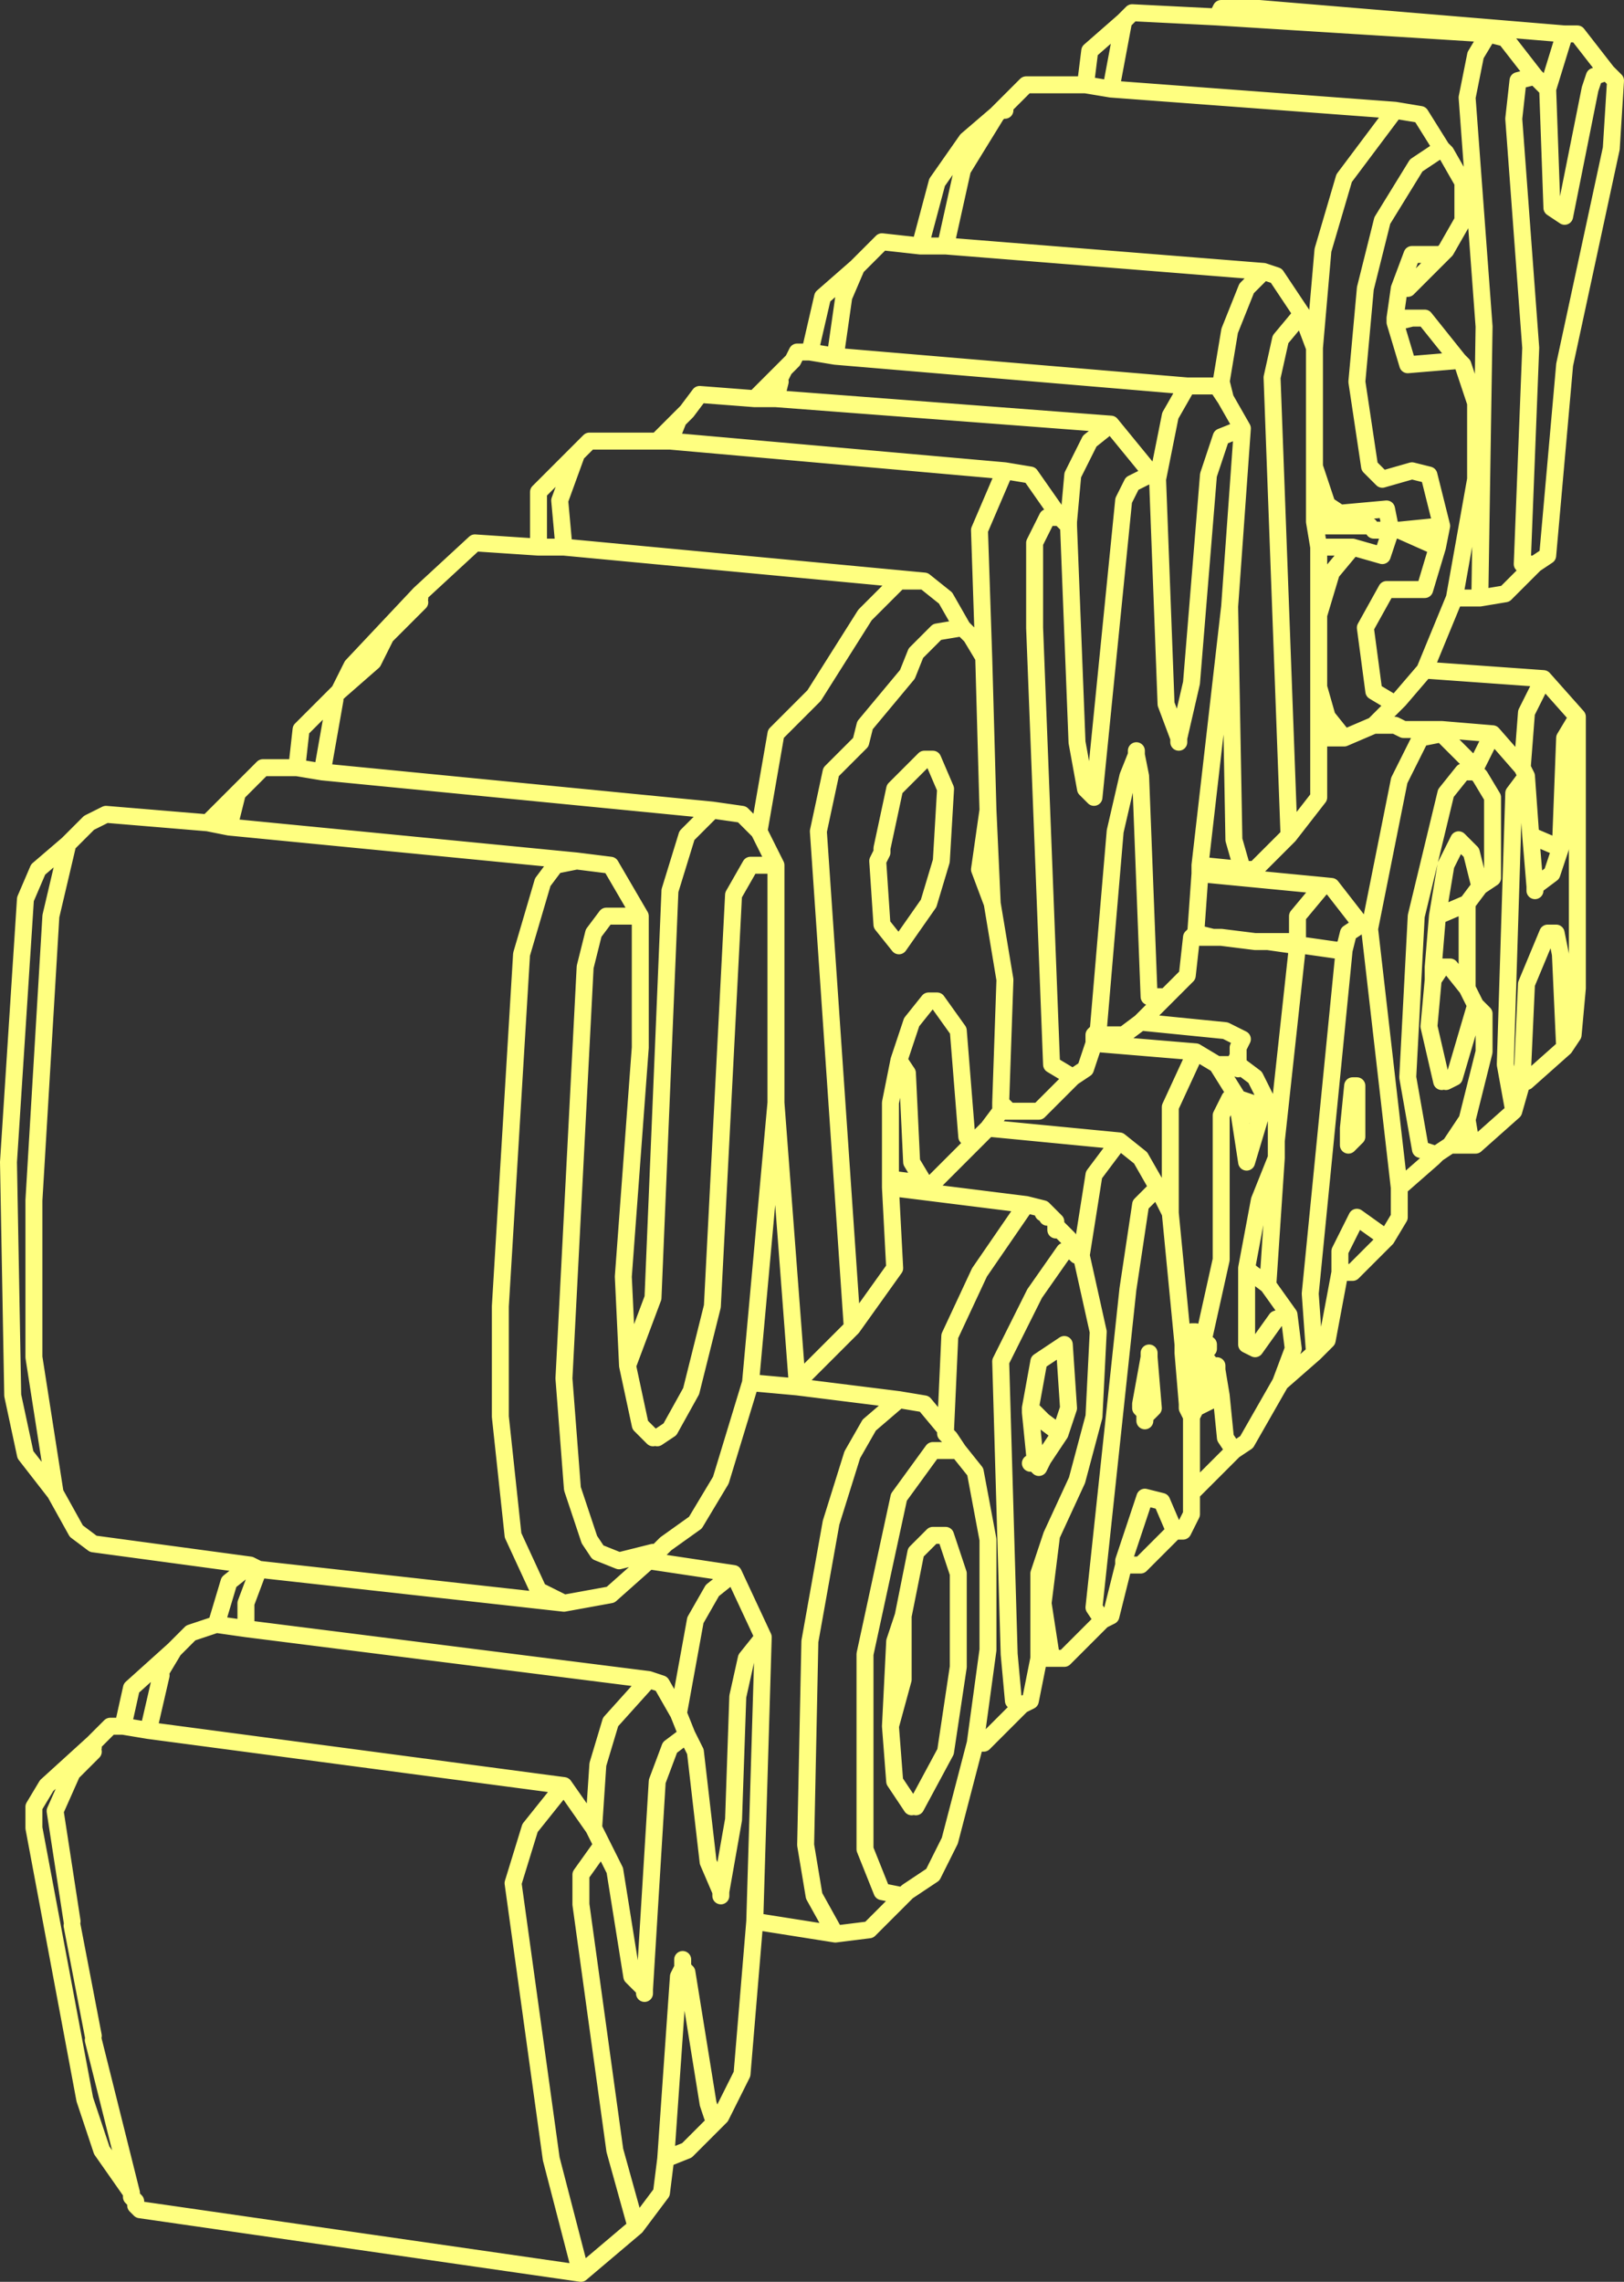 <?xml version="1.0" encoding="UTF-8" standalone="no"?>
<svg xmlns:xlink="http://www.w3.org/1999/xlink" height="269.0px" width="191.5px" xmlns="http://www.w3.org/2000/svg">
  <rect width="100%" height="100%" fill="#333333" stroke="none"/>
  <g transform="matrix(1.0, 0.0, 0.0, 1.0, 262.5, 227.0)">
    <path d="M-75.0 -216.5 L-78.0 -201.5 -79.5 -202.5 -80.0 -216.5 -81.5 -218.0 -83.5 -217.5 -84.0 -213.0 -82.0 -186.0 -83.0 -160.5 -81.5 -160.5 -80.0 -161.5 -78.0 -184.0 -72.5 -209.5 -72.0 -217.5 -73.0 -218.5 -74.5 -218.0 -75.0 -216.5 M-144.0 -214.0 L-144.0 -214.5 -145.0 -213.5 -149.0 -207.0 -151.0 -198.0 -113.5 -195.0 -112.0 -194.5 -109.0 -190.0 -107.5 -186.0 -106.5 -197.5 -104.0 -206.0 -98.0 -214.0 -131.5 -216.5 -134.5 -217.0 -141.5 -217.0 -144.0 -214.5 M-81.5 -160.5 L-85.0 -157.0 -88.0 -156.5 -91.0 -156.5 -94.5 -148.0 -80.5 -147.0 -76.5 -142.5 -76.5 -110.5 -77.0 -105.0 -78.0 -103.5 -82.5 -99.5 -83.0 -99.5 -84.0 -96.0 -88.5 -92.0 -89.0 -92.0 -91.5 -92.0 -93.0 -91.0 -93.5 -90.5 -97.5 -87.0 -97.5 -83.5 -99.0 -81.0 -103.0 -77.0 -104.5 -77.0 -106.0 -69.0 -107.5 -67.5 -111.5 -64.0 -115.5 -57.0 -117.0 -56.0 -122.0 -51.0 -122.0 -48.5 -123.0 -46.5 -124.0 -46.5 -128.0 -42.5 -129.5 -42.5 -130.0 -42.5 -131.5 -36.5 -132.5 -36.0 -137.0 -31.5 -138.5 -31.5 -140.0 -31.5 -141.0 -26.5 -142.0 -26.0 -146.5 -21.5 -147.5 -21.5 -150.5 -10.0 -152.5 -6.0 -155.5 -4.0 -156.0 -3.5 -160.0 0.5 -164.0 1.0 -173.5 -0.5 -175.0 17.5 -177.5 22.5 -181.5 26.5 -184.0 27.5 -184.5 31.5 -187.5 35.5 -194.0 41.0 -246.0 33.5 -246.5 33.0 -246.5 32.5 -247.0 32.0 -247.0 31.5 -250.5 26.5 -252.5 20.5 -258.5 -11.5 -258.5 -14.0 -257.0 -16.5 -251.5 -21.5 -249.5 -23.5 -248.0 -23.5 -247.0 -28.0 -242.0 -32.5 -240.0 -34.5 -237.0 -35.5 -235.5 -40.5 -233.0 -42.5 -251.5 -45.0 -253.5 -46.5 -256.0 -51.0 -259.5 -55.5 -261.0 -62.5 -261.5 -90.0 -259.5 -121.0 -258.0 -124.5 -254.5 -127.5 -252.0 -130.0 -250.0 -131.0 -238.0 -130.0 -234.5 -133.5 -231.5 -136.5 -227.5 -136.5 -227.0 -141.0 -223.5 -144.5 -223.0 -145.0 -222.5 -145.5 -221.0 -148.5 -213.0 -157.0 -206.5 -163.0 -199.0 -162.5 -199.0 -169.0 -194.5 -173.5 -193.0 -175.0 -185.0 -175.0 -182.5 -177.5 -181.5 -178.5 -180.0 -180.5 -173.5 -180.0 -170.0 -183.5 -169.0 -184.5 -168.5 -185.5 -167.0 -185.5 -165.5 -192.0 -161.5 -195.5 -158.5 -198.5 -154.0 -198.0 -152.0 -205.5 -148.5 -210.5 -145.0 -213.5 M-134.5 -217.0 L-134.0 -221.0 -130.0 -224.5 -129.0 -225.5 -119.0 -225.0 -118.5 -226.0 -114.0 -226.0 -78.0 -223.0 -76.5 -223.0 -73.0 -218.5 M-131.5 -216.5 L-130.0 -224.5 M-80.0 -216.5 L-78.0 -223.0 M-119.0 -225.0 L-87.0 -223.0 -85.0 -222.5 -81.5 -218.0 M-87.0 -223.0 L-88.5 -220.5 -89.5 -215.5 -87.5 -188.5 -88.0 -156.5 M-91.0 -156.5 L-88.5 -170.5 -88.5 -179.5 -90.0 -184.0 -90.5 -184.5 -96.5 -184.0 -98.0 -189.0 -98.0 -189.5 -97.5 -193.0 -96.0 -197.0 -92.5 -197.0 -92.0 -197.5 -90.0 -201.0 -90.0 -205.5 -92.0 -209.0 -92.5 -209.5 -95.5 -207.5 -99.5 -201.0 -101.5 -193.0 -102.5 -182.0 -101.0 -172.0 -99.5 -170.5 -96.0 -171.5 -94.0 -171.0 -92.5 -165.0 -93.0 -162.5 -94.5 -157.5 -99.0 -157.5 -101.5 -153.0 -100.5 -145.5 -98.0 -144.0 -97.5 -144.5 -94.5 -148.0 M-92.5 -209.5 L-95.0 -213.5 -98.0 -214.0 M-167.0 -185.5 L-164.0 -185.0 -163.0 -192.0 -161.5 -195.5 M-173.5 -180.0 L-171.0 -180.0 -170.5 -182.0 M-170.5 -182.5 L-170.0 -183.5 M-185.0 -175.0 L-183.5 -175.0 -182.5 -177.5 M-199.0 -162.5 L-196.0 -162.5 -196.5 -168.0 -194.5 -173.5 M-213.0 -157.0 L-213.0 -156.5 M-213.0 -156.0 L-217.0 -152.0 -218.5 -149.0 -222.5 -145.5 M-223.5 -144.5 L-223.0 -144.5 -223.0 -145.0 M-238.0 -130.0 L-235.5 -129.5 -234.5 -133.5 M-235.5 -129.5 L-194.5 -125.5 -190.5 -125.0 -187.0 -119.0 -187.0 -103.5 -189.0 -76.5 -188.5 -66.0 -185.5 -74.0 -183.5 -122.0 -181.5 -128.5 -178.5 -131.5 -224.5 -136.0 -227.5 -136.5 M-224.5 -136.0 L-223.0 -144.5 M-194.5 -125.5 L-197.0 -125.0 -198.5 -123.0 -201.0 -114.5 -203.5 -73.0 -203.5 -60.0 -202.0 -46.0 -199.0 -39.5 -196.0 -38.0 -190.5 -39.0 -186.0 -43.0 -185.5 -44.0 -189.5 -43.0 -192.0 -44.0 -193.0 -45.5 -195.0 -51.5 -196.0 -64.5 -193.5 -113.0 -192.5 -117.0 -191.0 -119.0 -187.0 -119.0 M-173.0 -129.0 L-171.0 -125.0 -171.0 -97.0 -168.5 -64.0 -162.0 -70.5 -166.0 -129.0 -164.5 -136.0 -161.0 -139.5 -160.5 -141.5 -155.5 -147.5 -154.5 -150.0 -152.0 -152.5 -149.0 -153.0 -151.0 -156.5 -153.5 -158.5 -156.5 -158.5 -160.5 -154.5 -166.5 -145.0 -171.0 -140.5 -173.0 -129.0 -175.0 -131.0 -178.5 -131.5 M-159.0 -125.5 L-158.5 -118.0 -156.5 -115.5 -153.0 -120.5 -151.5 -125.5 -151.0 -134.0 -152.5 -137.5 -153.5 -137.5 -157.0 -134.0 -158.5 -127.0 -158.5 -126.5 -159.0 -125.5 M-185.0 -57.5 L-183.5 -58.5 -181.0 -63.0 -178.5 -73.0 -176.0 -121.5 -174.0 -125.0 -171.0 -125.0 M-90.5 -184.5 L-94.5 -189.5 -96.0 -189.5 -98.0 -189.0 M-97.5 -193.0 L-96.5 -193.0 -92.5 -197.0 M-164.0 -185.0 L-122.5 -181.5 -119.0 -181.5 -118.0 -180.0 -118.5 -182.0 -117.5 -188.0 -115.5 -193.0 -113.5 -195.0 M-109.0 -190.0 L-111.5 -187.0 -112.5 -182.5 -110.5 -128.5 -107.0 -133.0 -107.0 -140.0 -107.0 -146.0 -107.0 -154.5 -107.0 -162.5 -107.5 -165.5 -107.5 -166.5 -107.5 -172.0 -107.5 -186.0 M-107.5 -172.0 L-106.0 -167.5 -104.5 -166.5 -99.0 -167.0 -98.5 -164.5 -97.5 -164.5 -92.5 -165.0 M-107.0 -162.5 L-103.0 -162.5 -99.5 -161.5 -98.5 -164.5 -100.5 -164.5 M-106.5 -165.5 L-107.5 -165.5 M-107.0 -154.5 L-105.5 -159.5 -103.0 -162.5 M-106.5 -165.0 L-101.0 -165.0 M-107.5 -166.5 L-104.5 -166.5 M-93.0 -162.5 L-97.5 -164.5 M-96.0 -189.5 L-98.0 -189.5 M-122.5 -181.5 L-124.5 -178.0 -126.0 -170.5 -125.0 -144.0 -123.5 -140.0 -122.0 -146.5 -120.0 -171.0 -118.5 -175.5 -116.0 -176.5 -118.0 -180.0 M-154.0 -198.0 L-151.0 -198.0 M-126.0 -170.5 L-126.5 -171.0 -127.0 -171.0 -129.0 -170.0 -130.0 -168.0 -133.5 -133.0 -134.5 -134.0 -135.5 -139.5 -136.5 -165.0 -137.0 -165.5 -137.5 -166.0 -139.0 -166.0 -140.5 -163.0 -140.5 -153.0 -138.5 -101.5 -136.0 -100.0 -134.5 -101.0 -133.5 -104.0 -133.5 -105.0 -133.0 -105.5 -131.0 -129.0 -129.5 -135.5 -128.5 -138.0 -128.5 -138.5 M-137.5 -166.0 L-141.0 -171.0 -144.0 -171.5 -147.0 -164.5 -146.5 -149.5 -146.0 -131.5 -145.5 -120.5 -144.0 -111.5 -144.5 -97.0 -143.5 -96.0 -140.0 -96.0 -136.0 -100.0 M-146.5 -149.5 L-148.0 -152.0 -149.0 -153.0 M-127.0 -171.0 L-127.0 -171.5 -131.5 -177.0 -134.0 -175.0 -136.0 -171.0 -136.5 -165.5 -136.5 -165.0 M-126.5 -171.0 L-127.0 -171.5 M-136.5 -165.5 L-137.0 -165.5 M-123.5 -139.5 L-123.5 -140.0 M-128.5 -138.0 L-128.0 -135.5 -127.0 -109.5 -125.0 -109.5 -122.5 -112.0 -122.0 -116.5 -121.5 -117.0 -121.0 -124.0 -121.0 -125.0 -117.5 -155.5 -116.0 -176.5 M-128.0 -135.5 L-129.5 -135.5 M-155.0 -106.5 L-156.5 -102.0 -155.5 -100.5 -155.0 -90.0 -153.5 -87.5 -152.5 -87.5 -147.5 -92.5 -148.5 -93.0 -149.5 -105.5 -152.0 -109.0 -153.0 -109.0 -155.0 -106.5 M-146.0 -131.5 L-147.0 -124.5 -145.5 -120.5 M-125.0 -109.5 L-128.0 -106.5 -118.0 -105.5 -116.0 -104.5 -116.5 -103.5 -116.5 -102.5 -116.5 -101.5 -114.5 -100.0 -113.0 -97.0 -112.0 -96.0 -112.0 -92.5 -109.5 -115.5 -113.0 -116.0 -114.5 -116.0 -118.5 -116.5 -119.5 -116.5 -122.0 -116.5 M-119.5 -116.5 L-121.5 -117.0 M-128.0 -106.5 L-130.0 -105.0 -133.0 -105.0 -133.5 -105.0 M-133.0 -105.5 L-133.0 -105.0 M-133.5 -104.0 L-121.5 -103.0 -119.0 -101.5 -117.5 -101.5 M-76.5 -142.5 L-78.0 -140.0 -78.5 -127.0 -79.5 -124.0 -81.5 -122.5 -81.5 -122.0 M-98.0 -144.0 L-100.5 -141.5 -98.0 -141.5 -97.0 -141.0 -92.5 -141.0 -86.5 -140.5 -83.0 -136.5 -82.5 -143.0 -80.5 -147.0 M-121.0 -124.0 L-106.5 -122.6 -106.0 -122.55 -105.5 -122.5 -102.0 -118.0 -101.0 -117.5 -97.5 -135.0 -95.0 -140.0 -92.5 -140.5 -92.5 -141.0 M-92.5 -99.5 L-94.0 -106.0 -93.5 -111.5 -93.5 -113.0 -93.0 -119.0 -92.0 -125.0 -90.5 -128.0 -89.0 -126.5 -88.0 -122.5 -86.5 -123.5 -86.5 -133.0 -88.0 -135.5 -88.5 -136.0 -90.0 -136.0 -92.0 -133.5 -95.5 -119.0 -96.5 -100.0 -95.0 -91.5 -93.5 -91.0 -93.0 -91.0 M-86.5 -140.5 L-88.5 -136.5 -88.5 -136.0 M-81.5 -122.5 L-82.0 -128.5 -82.5 -135.5 -84.0 -133.5 -85.0 -101.5 -84.0 -96.0 M-78.5 -127.0 L-82.0 -128.5 M-82.5 -135.5 L-83.0 -136.5 M-92.5 -140.5 L-88.5 -136.5 M-107.0 -140.0 L-104.0 -140.0 -106.0 -142.5 -107.0 -146.0 M-100.5 -141.5 L-104.0 -140.0 M-106.5 -122.6 L-109.5 -119.0 -109.5 -116.0 -109.5 -115.5 -108.5 -115.5 -105.0 -115.0 -104.0 -115.0 -103.5 -117.0 -102.0 -118.0 M-110.5 -128.5 L-114.5 -124.5 -116.0 -124.5 -121.0 -125.0 M-109.5 -116.0 L-113.0 -116.0 M-83.0 -99.5 L-83.0 -100.0 -82.5 -111.0 -80.0 -117.0 -79.0 -117.0 -78.5 -114.5 -78.0 -103.5 M-93.0 -119.0 L-89.5 -120.5 -88.0 -122.5 M-89.5 -120.5 L-89.5 -110.5 -88.5 -108.5 -87.5 -107.5 -87.5 -103.0 -89.5 -95.0 -89.0 -92.0 M-89.5 -110.5 L-91.5 -113.0 -92.5 -113.0 -93.5 -111.5 M-92.5 -113.0 L-93.5 -113.0 M-116.0 -124.5 L-117.0 -128.0 -117.5 -155.5 M-153.5 -158.5 L-196.0 -162.5 M-144.0 -171.5 L-183.5 -175.0 M-131.5 -177.0 L-171.0 -180.0 M-256.0 -51.0 L-258.5 -67.0 -258.5 -85.5 -256.5 -119.0 -254.5 -127.5 M-243.5 -30.0 L-242.0 -32.5 M-251.5 -20.5 L-254.0 -18.0 -256.0 -13.5 -254.0 -0.5 M-251.5 -21.5 L-251.5 -21.0 M-194.0 41.0 L-197.5 27.5 -202.0 -5.0 -200.0 -11.5 -196.0 -16.5 -245.0 -23.0 -248.0 -23.5 M-245.0 -23.0 L-243.5 -29.5 M-254.0 0.0 L-251.5 13.0 M-251.5 13.5 L-247.0 31.5 M-82.5 -99.5 L-83.0 -100.0 M-93.5 -91.0 L-93.5 -90.5 M-91.5 -92.0 L-89.5 -95.0 M-92.0 -99.5 L-91.0 -100.0 -88.5 -108.5 M-102.5 -99.0 L-102.5 -93.0 -103.0 -92.5 -103.5 -92.0 -103.5 -93.0 -103.5 -94.0 -103.0 -99.0 -102.5 -99.0 M-102.5 -93.0 L-103.5 -94.0 M-103.5 -93.0 L-103.0 -92.5 M-116.5 -101.5 L-116.5 -101.0 M-115.5 -96.0 L-114.0 -95.0 -113.5 -96.5 -116.5 -97.5 -116.5 -96.5 -116.0 -96.5 -115.5 -96.0 M-113.0 -97.0 L-113.5 -96.5 M-114.0 -95.0 L-115.5 -90.0 -116.5 -96.5 M-111.5 -64.0 L-110.0 -68.0 -110.5 -72.0 -112.0 -71.5 -114.5 -68.0 -115.5 -68.5 -115.5 -77.0 -115.5 -77.5 -114.0 -85.5 -112.0 -90.5 -112.0 -92.5 M-99.0 -81.0 L-102.5 -83.5 -104.5 -79.5 -104.5 -77.0 M-110.5 -72.0 L-113.0 -75.5 -115.0 -77.0 -115.5 -77.0 M-107.5 -67.5 L-108.0 -74.5 -104.0 -115.0 M-115.0 -77.0 L-115.5 -77.5 M-113.0 -75.5 L-112.0 -90.5 M-122.0 -70.0 L-121.5 -70.0 -121.0 -69.5 -120.5 -69.5 -118.5 -78.5 -118.5 -95.5 -117.5 -97.5 -116.5 -97.5 -119.0 -101.5 M-132.5 -36.0 L-133.5 -37.5 -129.5 -75.0 -128.0 -85.0 -126.0 -87.0 -128.0 -90.5 -130.5 -92.5 -133.5 -88.5 -135.0 -79.0 -133.0 -70.0 -133.5 -60.0 -135.5 -52.5 -138.5 -46.0 -139.5 -38.0 -138.5 -31.5 M-135.0 -79.0 L-135.5 -79.0 -136.0 -79.5 -137.0 -79.5 -140.5 -74.5 -144.5 -66.5 -143.5 -32.0 -143.0 -26.5 -142.0 -26.0 M-153.5 -87.5 L-157.5 -88.0 -157.5 -87.0 -141.5 -85.0 -139.5 -84.5 -139.0 -84.0 -138.0 -83.0 -138.0 -82.5 -136.5 -81.0 -136.0 -80.0 -135.5 -79.5 -135.0 -79.0 M-136.0 -80.0 L-136.0 -79.5 -135.5 -79.5 -135.5 -79.0 M-122.0 -51.0 L-122.0 -60.0 -122.5 -61.0 -122.5 -61.5 -123.0 -67.5 -123.0 -68.5 -124.5 -84.0 -126.0 -87.0 M-121.5 -103.0 L-124.5 -96.5 -124.5 -84.0 M-143.5 -96.0 L-144.5 -96.0 -146.0 -94.0 -130.5 -92.5 M-144.5 -97.0 L-144.5 -96.0 M-139.0 -84.0 L-139.0 -83.5 M-138.0 -82.0 L-138.0 -82.5 M-139.5 -84.5 L-139.5 -84.0 M-146.0 -94.0 L-147.5 -92.5 M-141.0 -54.5 L-140.5 -54.5 -140.5 -55.0 -140.5 -55.5 -141.0 -60.5 -141.0 -61.0 -140.0 -66.5 -137.0 -68.5 -136.5 -61.0 -137.5 -58.0 -139.5 -55.0 -140.0 -54.0 -140.5 -54.5 M-168.5 -64.0 L-168.5 -63.5 -156.5 -62.0 -153.5 -61.5 -151.0 -58.5 -150.5 -69.5 -147.0 -77.0 -141.5 -85.0 M-147.5 -21.5 L-146.0 -32.5 -146.0 -45.5 -147.5 -53.5 -149.5 -56.0 -152.5 -56.0 -156.5 -50.5 -160.5 -32.0 -160.5 -9.0 -158.5 -4.0 -156.0 -3.5 M-149.5 -56.0 L-150.5 -57.5 -151.0 -58.0 -151.0 -58.5 M-137.5 -58.0 L-139.5 -59.5 -140.5 -60.5 -141.0 -60.5 M-140.5 -60.5 L-141.0 -61.0 M-139.5 -55.0 L-140.0 -55.0 -140.0 -54.0 M-140.5 -55.0 L-140.0 -55.0 -140.5 -55.5 M-123.0 -67.5 L-122.5 -67.5 -122.0 -67.0 -121.0 -67.0 -121.0 -67.5 -121.0 -68.0 -121.5 -68.0 -122.5 -68.5 -123.0 -68.5 M-121.0 -67.5 L-120.5 -68.0 -121.0 -68.0 M-120.5 -68.0 L-120.5 -69.5 M-120.0 -68.5 L-120.0 -68.0 M-120.0 -66.5 L-120.5 -66.0 M-119.0 -66.0 L-119.0 -65.5 -118.5 -62.5 -118.0 -57.5 -117.0 -56.0 M-127.5 -59.5 L-127.5 -60.0 -127.5 -60.5 -128.0 -61.0 -128.0 -61.5 -127.0 -67.0 -127.0 -67.5 M-127.5 -60.5 L-127.5 -61.0 -128.0 -61.0 M-127.5 -61.0 L-128.0 -61.5 M-119.0 -65.5 L-119.5 -63.5 -121.0 -62.5 -122.5 -61.5 M-122.5 -61.0 L-121.5 -61.0 -118.5 -62.5 M-122.0 -60.0 L-121.5 -61.0 M-127.5 -60.0 L-126.5 -61.0 -127.5 -61.0 M-126.5 -61.0 L-127.0 -67.0 M-121.0 -62.5 L-121.0 -67.0 M-124.0 -46.5 L-125.5 -50.0 -127.5 -50.5 -130.0 -43.0 -129.5 -42.5 M-130.0 -43.0 L-130.0 -42.5 M-138.5 -46.0 L-140.0 -41.5 -140.0 -31.5 M-155.0 -14.0 L-157.0 -17.0 -157.5 -23.5 -157.0 -33.5 -156.0 -36.5 -154.5 -44.0 -152.5 -46.0 -151.0 -46.0 -149.5 -41.5 -149.5 -30.5 -151.0 -20.5 -154.5 -14.0 M-157.5 -23.5 L-156.0 -29.0 -156.0 -36.5 M-156.5 -102.0 L-157.5 -97.0 -157.5 -88.0 M-188.5 -66.0 L-187.0 -59.0 -185.5 -57.5 M-171.0 -97.0 L-174.0 -64.0 -168.5 -63.5 M-164.0 1.0 L-166.5 -3.5 -167.5 -9.5 -167.0 -33.5 -164.5 -47.5 -162.0 -55.5 -160.0 -59.0 -156.5 -62.0 M-237.0 -35.5 L-233.5 -35.0 -233.5 -38.0 -232.0 -42.0 -233.0 -42.5 M-172.5 -34.0 L-176.0 -41.5 -178.5 -39.5 -180.5 -36.0 -182.5 -25.0 -181.5 -22.5 -180.5 -20.5 -179.0 -7.5 -177.5 -4.0 -176.0 -12.5 -175.5 -27.0 -174.5 -31.5 -172.5 -34.0 -173.5 -0.5 M-174.0 -64.0 L-177.5 -52.5 -180.5 -47.5 -184.0 -45.0 -185.0 -44.0 -185.5 -44.0 M-182.5 -25.0 L-184.5 -28.5 -186.0 -29.0 -190.5 -24.0 -192.0 -19.0 -192.5 -11.5 -191.5 -9.5 -190.0 -6.5 -188.0 6.0 -186.5 7.5 -185.0 -17.0 -183.5 -21.0 -181.5 -22.5 M-191.5 -9.5 L-194.0 -6.0 -194.0 -2.5 -190.0 26.5 -187.5 35.5 M-177.5 -3.5 L-177.5 -4.0 M-192.5 -11.5 L-196.0 -16.5 M-176.0 -41.5 L-186.0 -43.0 M-233.5 -35.0 L-186.0 -29.0 M-196.0 -38.0 L-232.0 -42.0 M-184.0 27.5 L-182.5 6.0 -182.0 5.0 -182.0 4.0 M-177.5 22.5 L-178.5 22.5 -179.0 21.0 -181.5 5.5 -182.5 6.0 M-181.5 5.5 L-182.0 5.0 M-186.5 8.0 L-186.5 7.5 M-157.5 -87.0 L-157.0 -77.5 -162.0 -70.5 M-116.5 -102.5 L-117.0 -101.5 M-97.5 -87.0 L-101.0 -117.5" fill="none" stroke="#ffff80" stroke-linecap="round" stroke-linejoin="round" stroke-width="2.0"/>
  </g>
</svg>
